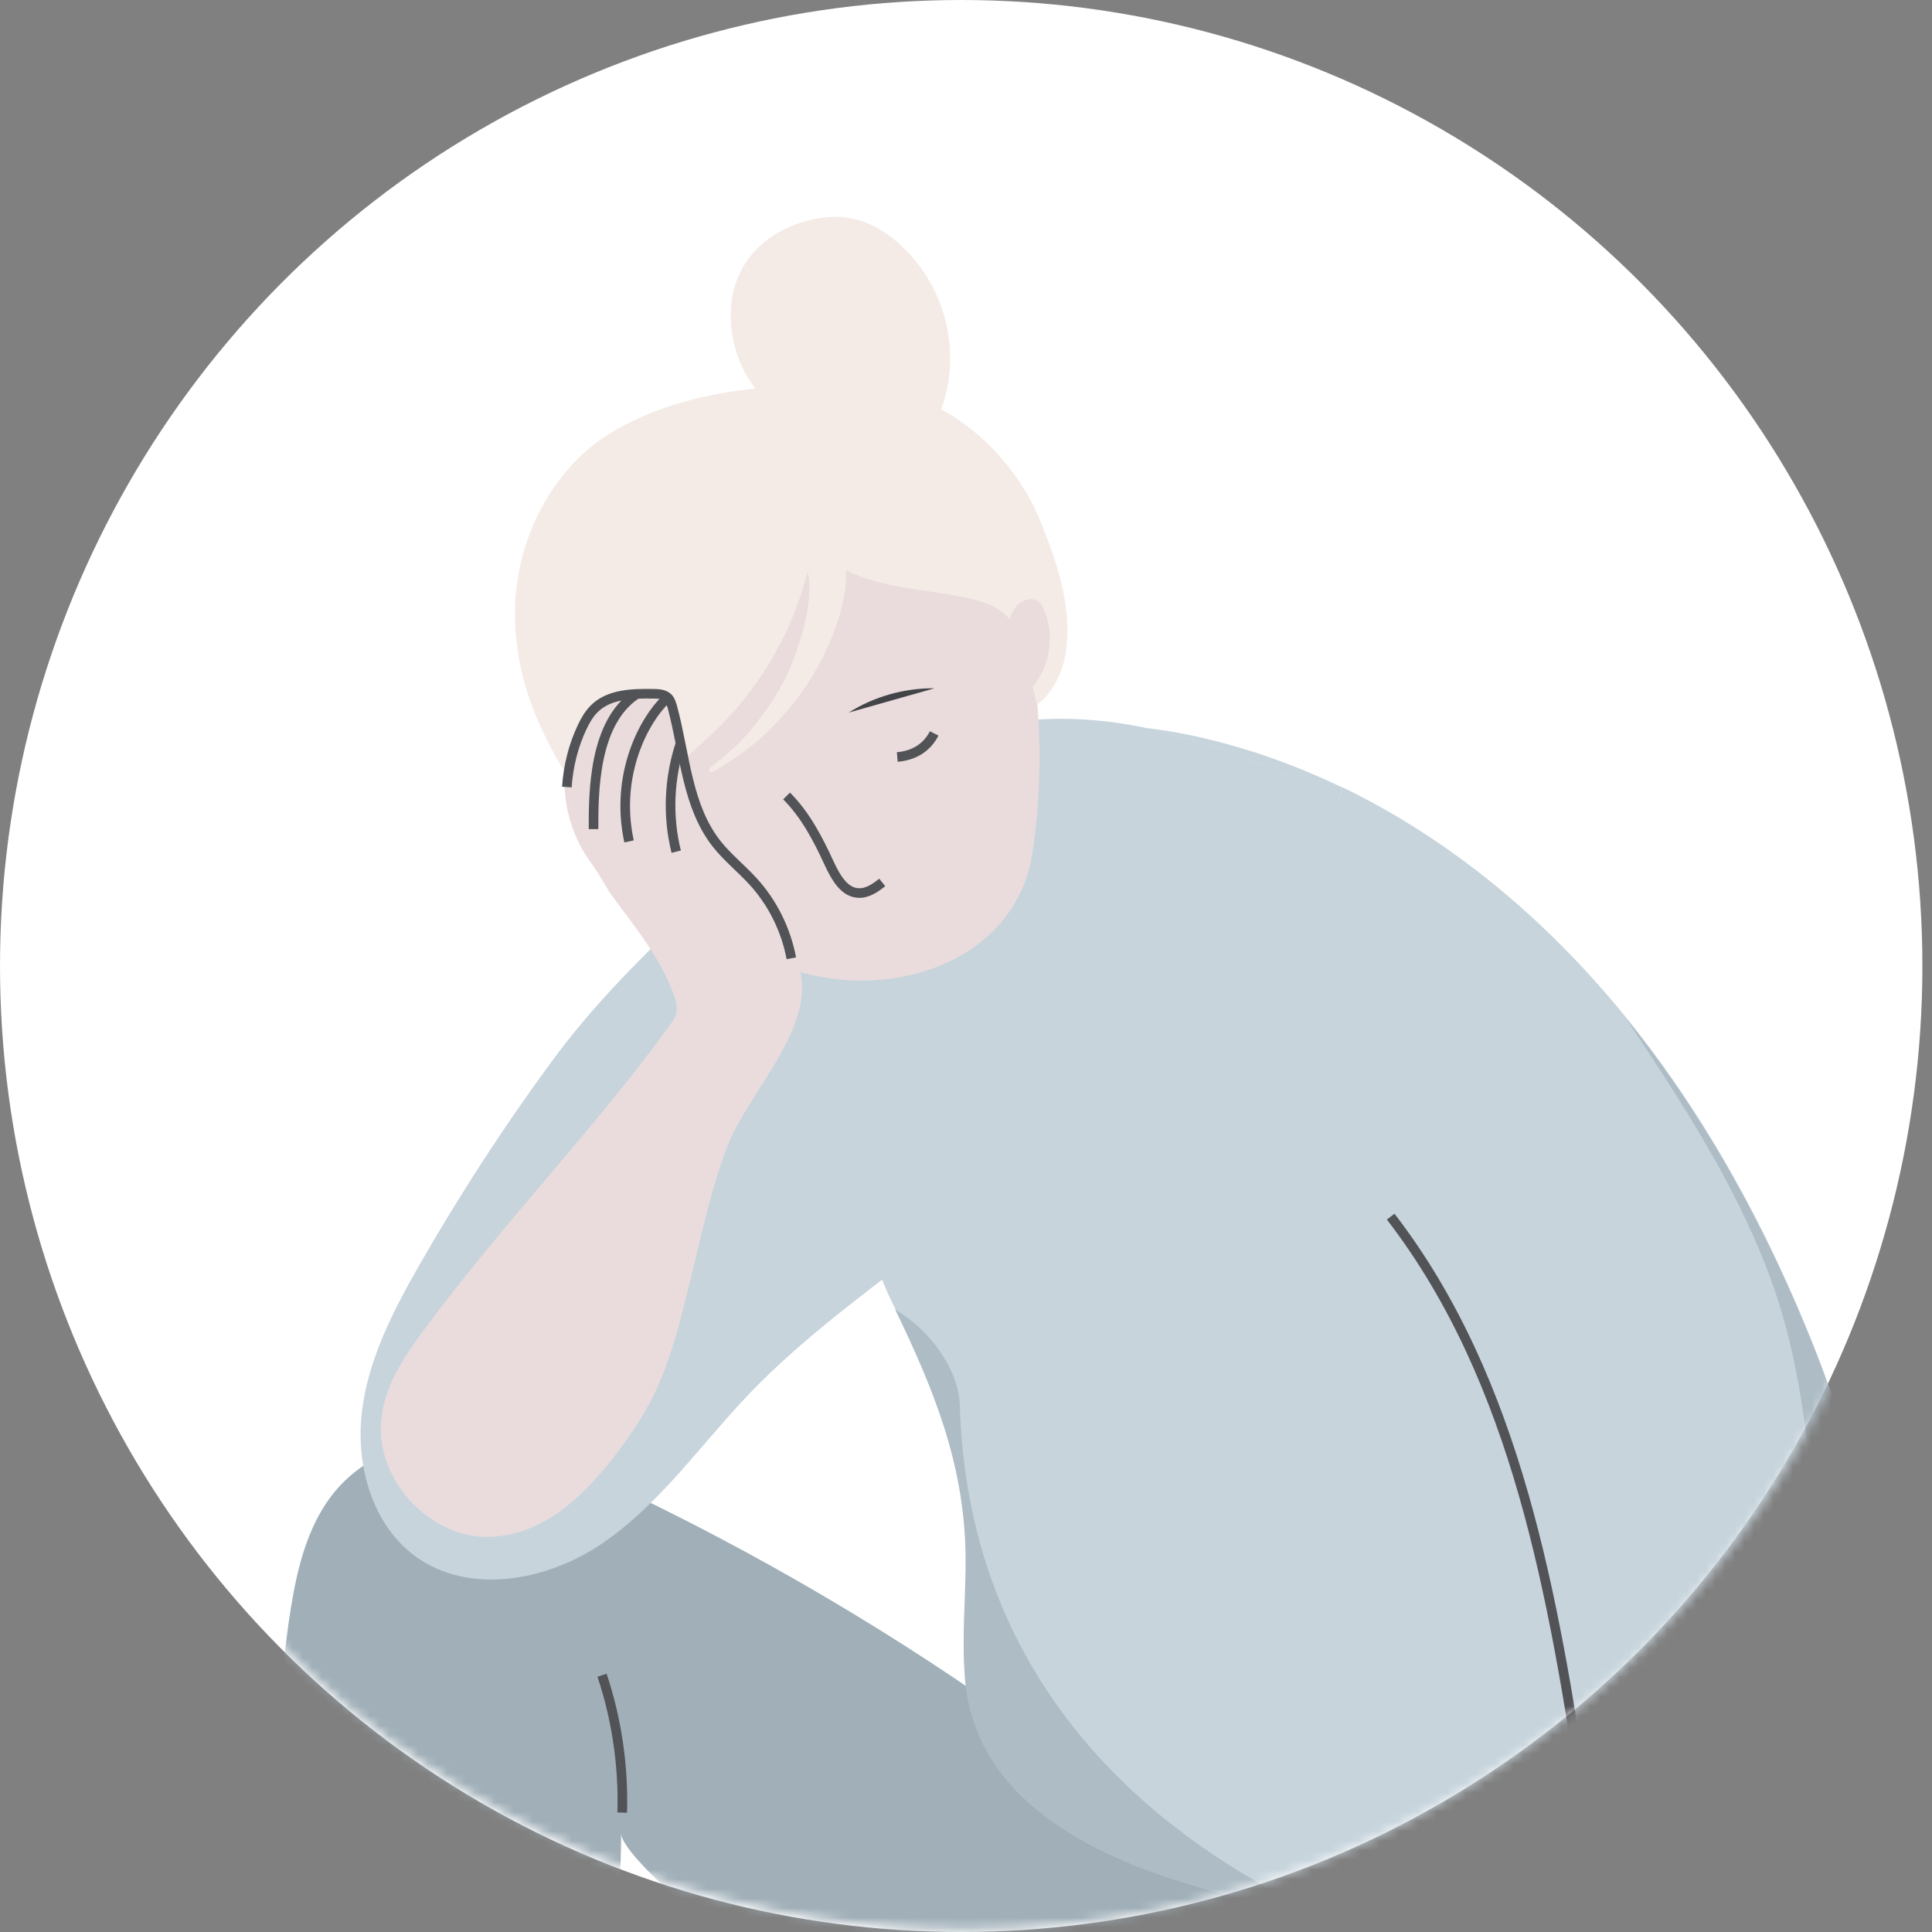 <?xml version="1.0" encoding="UTF-8"?> <svg xmlns="http://www.w3.org/2000/svg" width="201" height="201" viewBox="0 0 201 201" fill="none"><rect x="0" y="0" width="201" height="201" fill="#808080" stroke="none"/> <ellipse cx="100" cy="100.5" rx="100" ry="100.5" fill="white"></ellipse> <mask id="mask0" maskUnits="userSpaceOnUse" x="0" y="0" width="201" height="201"> <circle cx="100.266" cy="100.478" r="100.266" fill="white"></circle> </mask> <g mask="url(#mask0)"> <path d="M225.592 219.759C220.971 209.058 211.124 201.592 201.064 195.725C172.944 179.264 138.604 171.478 107.179 180.082C93.351 170.092 78.562 161.381 63.099 154.164C56.558 151.106 49.199 148.262 42.303 150.395C32.633 153.346 30.927 161.737 29.789 170.625C28.474 180.829 28.652 191.175 29.718 201.414C31.034 214.284 33.735 226.977 36.615 239.634C38.108 239.74 39.601 239.847 41.129 239.847C41.627 239.847 42.089 239.918 42.587 239.954C43.084 239.989 43.547 240.06 44.044 240.096C45.111 240.202 46.177 240.309 47.244 240.416C49.519 240.629 51.794 240.842 54.105 240.914C55.313 240.949 56.486 240.949 57.695 240.914C57.873 239.563 57.908 238.176 58.086 236.825C60.326 221.893 64.449 209.271 64.627 190.748C64.592 193.308 79.984 207.707 105.295 217.662C111.694 220.186 123.709 220.719 130.179 223.244C126.98 225.448 125.167 228.825 124.278 232.523C123.567 235.474 122.039 240.558 125.416 242.087C133.699 245.82 142.017 249.553 150.513 252.824C162.386 257.375 174.686 261.072 187.377 262.317C196.904 263.241 209.169 264.308 217.096 257.481C227.512 248.451 231.067 232.416 225.592 219.759Z" fill="#A0AFB8"></path> <path d="M46.639 168.883C47.137 169.026 47.67 169.168 48.168 169.274C54.602 170.697 60.823 169.488 67.293 169.843C76.216 170.305 85.139 171.194 93.919 172.794C94.879 172.972 96.763 172.972 97.581 173.505C86.561 166.252 75.043 159.782 63.098 154.2C56.557 151.142 49.199 148.298 42.302 150.431C37.254 151.96 34.375 155.018 32.633 158.822C33.557 160.493 34.695 162.235 36.152 163.479C39.139 166.039 42.8 167.817 46.639 168.883Z" fill="#A0AFB8"></path> <path d="M72.768 93.831C67.08 99.235 61.854 104.319 57.269 110.612C52.363 117.296 47.848 124.265 43.724 131.446C40.952 136.282 38.285 141.401 37.645 146.948C37.006 152.494 38.712 158.645 43.262 161.951C48.843 165.969 56.877 164.475 62.565 160.636C68.253 156.796 72.341 151.072 76.998 146.023C88.054 133.971 103.482 126.753 113.116 113.385C119.123 105.03 113.933 91.236 107.179 84.125C102.416 79.148 92.071 80.036 86.312 82.809C81.726 85.014 77.993 88.676 74.368 92.267C73.799 92.836 73.301 93.333 72.768 93.831Z" fill="#C7D4DC"></path> <path d="M95.022 78.791C93.031 81.244 91.502 84.266 90.151 87.111L87.663 91.448C87.698 88.639 88.267 85.973 90.009 83.591C91.395 81.635 93.102 80.071 95.022 78.791Z" fill="#F28D6A"></path> <path d="M195.411 194.552C195.234 197.183 194.558 200.099 192.354 201.521C191.003 202.41 189.297 202.587 187.662 202.694C180.125 203.192 172.589 202.836 165.053 202.196C160.893 201.876 156.734 201.414 152.611 200.988C136.258 199.245 102.096 195.975 100.425 174.607C100.105 170.341 100.567 166.074 100.496 161.808C100.354 151.96 96.941 143.996 92.746 135.356C88.907 127.428 88.729 119.037 89.618 110.434C89.938 107.269 89.405 103.963 88.836 100.656C88.303 97.528 87.698 94.435 87.734 91.448L90.222 87.111C91.609 84.266 93.137 81.28 95.093 78.791C101.74 74.454 111.018 73.992 119.23 75.734C119.55 75.805 119.835 75.84 120.154 75.947C126.838 77.511 133.236 80.107 139.173 83.484C151.544 90.524 162.067 101.012 169.638 112.922C177.85 125.757 183.04 140.263 186.311 155.088C187.839 161.986 188.053 169.523 190.79 175.958C193.456 182.322 195.909 187.264 195.411 194.552Z" fill="#C7D4DC"></path> <path d="M99.856 146.342C99.856 142.929 97.119 138.592 93.137 136.245C97.154 144.565 100.318 152.28 100.46 161.808C100.496 166.074 100.034 170.341 100.389 174.607C101.633 190.357 120.51 196.259 136.898 198.997C116.457 189.291 100.709 172.545 99.856 146.342Z" fill="#ADBCC5"></path> <path d="M87.662 91.448C87.627 94.399 88.231 97.528 88.764 100.657C87.094 99.91 85.459 98.986 84.001 97.883L87.662 91.448Z" fill="#F28D6A"></path> <path d="M139.706 81.955C139.529 82.489 139.351 82.986 139.137 83.484C133.201 80.106 126.802 77.511 120.119 75.947C119.799 75.876 119.515 75.805 119.195 75.733C123.283 76.196 130.784 77.653 139.706 81.955Z" fill="#C7D4DC"></path> <path d="M80.588 100.194C91.573 104.852 105.686 100.443 107.428 88.64C111.16 63.361 100.709 32.501 70.386 44.945C42.978 56.215 62.458 92.515 80.588 100.194Z" fill="#EADCDC"></path> <path d="M93.35 78.756C95.021 78.614 96.408 77.832 97.19 76.303" stroke="#515357" stroke-miterlimit="10"></path> <path d="M81.832 82.81C83.823 84.8 85.139 87.36 86.312 89.92C86.951 91.271 87.84 92.871 89.333 92.907C90.258 92.942 91.075 92.373 91.786 91.805" stroke="#515357" stroke-miterlimit="10"></path> <path d="M88.302 74.134C90.933 72.463 94.097 71.574 97.225 71.609L88.302 74.134Z" fill="#434448"></path> <path d="M84.179 58.812C82.721 65.14 79.451 71.006 74.865 75.593C71.843 78.615 68.253 81.103 65.764 84.588C65.622 84.765 65.48 84.979 65.267 84.979C65.125 84.979 64.982 84.907 64.876 84.836C63.098 83.77 60.823 82.632 59.437 81.068C58.121 79.61 57.162 77.513 56.309 75.735C54.531 71.966 53.536 67.806 53.571 63.611C53.642 56.109 57.482 48.501 63.987 44.768C70.421 41.07 78.207 40.039 85.494 40.146C90.329 40.217 95.626 40.822 99.714 43.666C103.517 46.297 106.61 50.101 108.316 54.403C109.987 58.598 111.551 63.113 110.912 67.7C110.592 69.868 109.632 72.002 107.89 73.317C107.463 71.824 107.286 70.153 106.681 68.695C106.219 67.522 105.97 66.135 105.401 64.998C104.584 63.398 102.664 62.687 100.887 62.26C98.043 61.62 95.092 61.407 92.248 60.767C89.404 60.127 86.525 58.989 84.57 56.821C84.463 57.496 84.356 58.136 84.179 58.812Z" fill="#F4EBE6"></path> <path d="M76.074 33.995C75.861 31.897 76.216 29.728 77.247 27.88C79.06 24.644 82.65 22.866 86.241 22.582C90.009 22.298 93.066 24.431 95.377 27.311C98.292 30.937 99.465 35.843 98.541 40.394C97.972 43.203 96.515 45.941 94.168 47.576C90.827 49.887 86.845 49.247 84.179 46.367C81.797 43.772 78.776 41.461 77.212 38.19C76.607 36.874 76.216 35.452 76.074 33.995Z" fill="#F4EBE6"></path> <path d="M87.876 58.029C88.089 59.38 88.054 60.695 87.84 61.904C87.627 63.113 87.307 64.251 86.916 65.317C86.525 66.384 86.063 67.45 85.565 68.446C85.281 68.944 85.032 69.441 84.748 69.939L84.321 70.65L83.859 71.361C82.615 73.246 81.122 74.916 79.522 76.445C77.887 77.939 76.074 79.219 74.19 80.285C74.047 80.356 73.905 80.321 73.834 80.178C73.763 80.072 73.799 79.93 73.905 79.858C75.612 78.579 77.176 77.121 78.491 75.485C79.806 73.85 80.979 72.108 81.868 70.224L82.188 69.513L82.472 68.801C82.686 68.339 82.828 67.841 83.006 67.379C83.326 66.419 83.61 65.424 83.823 64.428C84.25 62.437 84.392 60.482 83.894 58.953C83.539 57.887 84.108 56.713 85.174 56.358C86.241 56.002 87.414 56.571 87.769 57.638C87.805 57.744 87.84 57.815 87.84 57.922L87.876 58.029Z" fill="#F4EBE6"></path> <path d="M104.833 64.925C105.082 64.179 105.366 63.397 105.971 62.828C106.575 62.295 107.57 62.117 108.139 62.65C108.317 62.828 108.459 63.077 108.566 63.326C109.845 66.134 109.205 69.69 107.037 71.894L104.833 64.925Z" fill="#EADCDC"></path> <path d="M81.655 97.634C80.695 96.354 79.735 95.074 78.918 93.688C78.349 92.763 78.135 91.626 77.496 90.737C75.683 88.319 73.23 86.933 72.483 83.733C72.234 82.631 72.234 81.457 71.95 80.355C71.772 79.573 71.452 78.862 71.168 78.115C70.564 76.622 69.959 75.129 69.319 73.636C69.213 73.387 69.106 73.138 68.893 72.96C68.644 72.782 68.36 72.747 68.04 72.711C65.942 72.534 63.596 72.427 61.89 73.671C60.717 74.525 60.041 75.876 59.508 77.227C57.908 81.28 58.904 86.293 61.499 89.777C62.387 90.986 62.992 92.301 63.88 93.474C66.227 96.639 68.68 99.661 70.066 103.394C70.279 103.998 70.493 104.638 70.386 105.278C70.279 105.847 69.959 106.309 69.604 106.771C61.748 117.58 52.434 127.143 44.435 137.916C42.302 140.76 40.169 143.818 39.707 147.338C38.819 153.702 44.613 160.101 51.012 159.888C57.588 159.675 62.459 153.879 66.12 148.44C69.177 143.853 70.421 138.947 71.701 133.65C72.91 128.814 73.905 123.872 75.683 119.215C78.526 112.211 87.129 104.994 81.655 97.634Z" fill="#EADCDC"></path> <path d="M58.975 81.884C59.117 79.715 59.65 77.582 60.575 75.627C60.895 74.951 61.285 74.276 61.819 73.742C63.347 72.213 65.765 72.142 67.933 72.178C68.466 72.178 69.071 72.213 69.462 72.569C69.746 72.818 69.853 73.245 69.959 73.6C71.275 78.471 71.453 83.875 74.581 87.821C75.683 89.208 77.105 90.346 78.313 91.661C80.375 93.901 81.762 96.71 82.33 99.696" stroke="#515357" stroke-miterlimit="10"></path> <path d="M70.813 77.298C69.604 80.924 69.426 84.906 70.351 88.604" stroke="#515357" stroke-miterlimit="10"></path> <path d="M69.284 72.747C67.115 74.774 63.916 80.498 65.445 87.537" stroke="#515357" stroke-miterlimit="10"></path> <path d="M66.12 72.284C61.748 75.271 61.748 82.488 61.748 86.257" stroke="#515357" stroke-miterlimit="10"></path> <path d="M144.932 105.208C173.051 156.049 173.051 218.054 162.173 275.117C168.714 276.148 168.216 275.223 174.757 276.255C183.822 244.47 188.586 215.85 186.524 184.598C184.782 158.111 179.521 129.917 160.786 111.11L144.932 105.208Z" fill="#F2C2A0"></path> <path d="M196.727 188.331C196.62 196.97 195.553 205.538 193.918 214C193.136 218.124 192.496 222.604 191.145 226.586C189.937 230.106 187.555 227.866 185.422 226.373C183.609 225.128 181.654 224.062 179.628 223.208C175.646 221.573 171.522 221.004 167.257 220.72C166.617 220.684 165.977 220.613 165.444 220.257C163.986 219.262 165.159 214.889 165.23 213.325C165.337 210.658 165.337 208.027 165.23 205.396C165.195 204.33 165.124 203.227 165.017 202.161C164.662 197.966 163.986 193.806 163.026 189.682C161.498 183.282 159.258 177.096 156.912 170.945C150.406 154.057 142.87 137.561 134.409 121.562C130.641 114.451 126.66 107.305 125.06 99.412C124.953 98.95 124.882 98.488 124.811 98.025C125.558 97.599 126.34 97.137 127.086 96.674C132.17 93.439 136.827 88.888 139.137 83.449C139.351 82.951 139.564 82.418 139.706 81.92C155.312 89.493 175.255 105.847 188.977 140.76C195.02 156.226 196.94 171.834 196.727 188.331Z" fill="#C7D4DC"></path> <path d="M188.977 140.831C183.218 126.183 176.357 114.806 169.176 105.953C172.802 111.428 176.428 116.904 179.521 122.699C181.618 126.645 183.502 130.734 184.889 135C186.417 139.658 187.306 144.457 187.911 149.328C188.55 154.625 188.799 159.994 188.906 165.363C189.013 170.553 189.048 175.744 188.87 180.935C188.764 183.53 188.586 186.126 188.337 188.721C188.088 191.316 187.662 193.912 187.377 196.472C186.808 201.52 185.813 206.498 184.533 211.404C183.858 213.893 183.111 216.346 182.329 218.799C181.796 220.434 181.05 221.999 180.303 223.563C182.081 224.345 183.822 225.305 185.422 226.407C187.519 227.901 189.937 230.141 191.145 226.621C192.496 222.639 193.136 218.159 193.918 214.035C195.554 205.573 196.62 197.005 196.727 188.365C196.94 171.833 195.02 156.225 188.977 140.831Z" fill="#ADBCC5"></path> <path d="M164.875 187.585C161.604 166.181 157.907 143.747 144.683 126.575" stroke="#515357" stroke-miterlimit="10"></path> <path d="M64.734 188.58C64.876 183.744 64.165 178.873 62.636 174.287" stroke="#515357" stroke-miterlimit="10"></path> </g> </svg> 